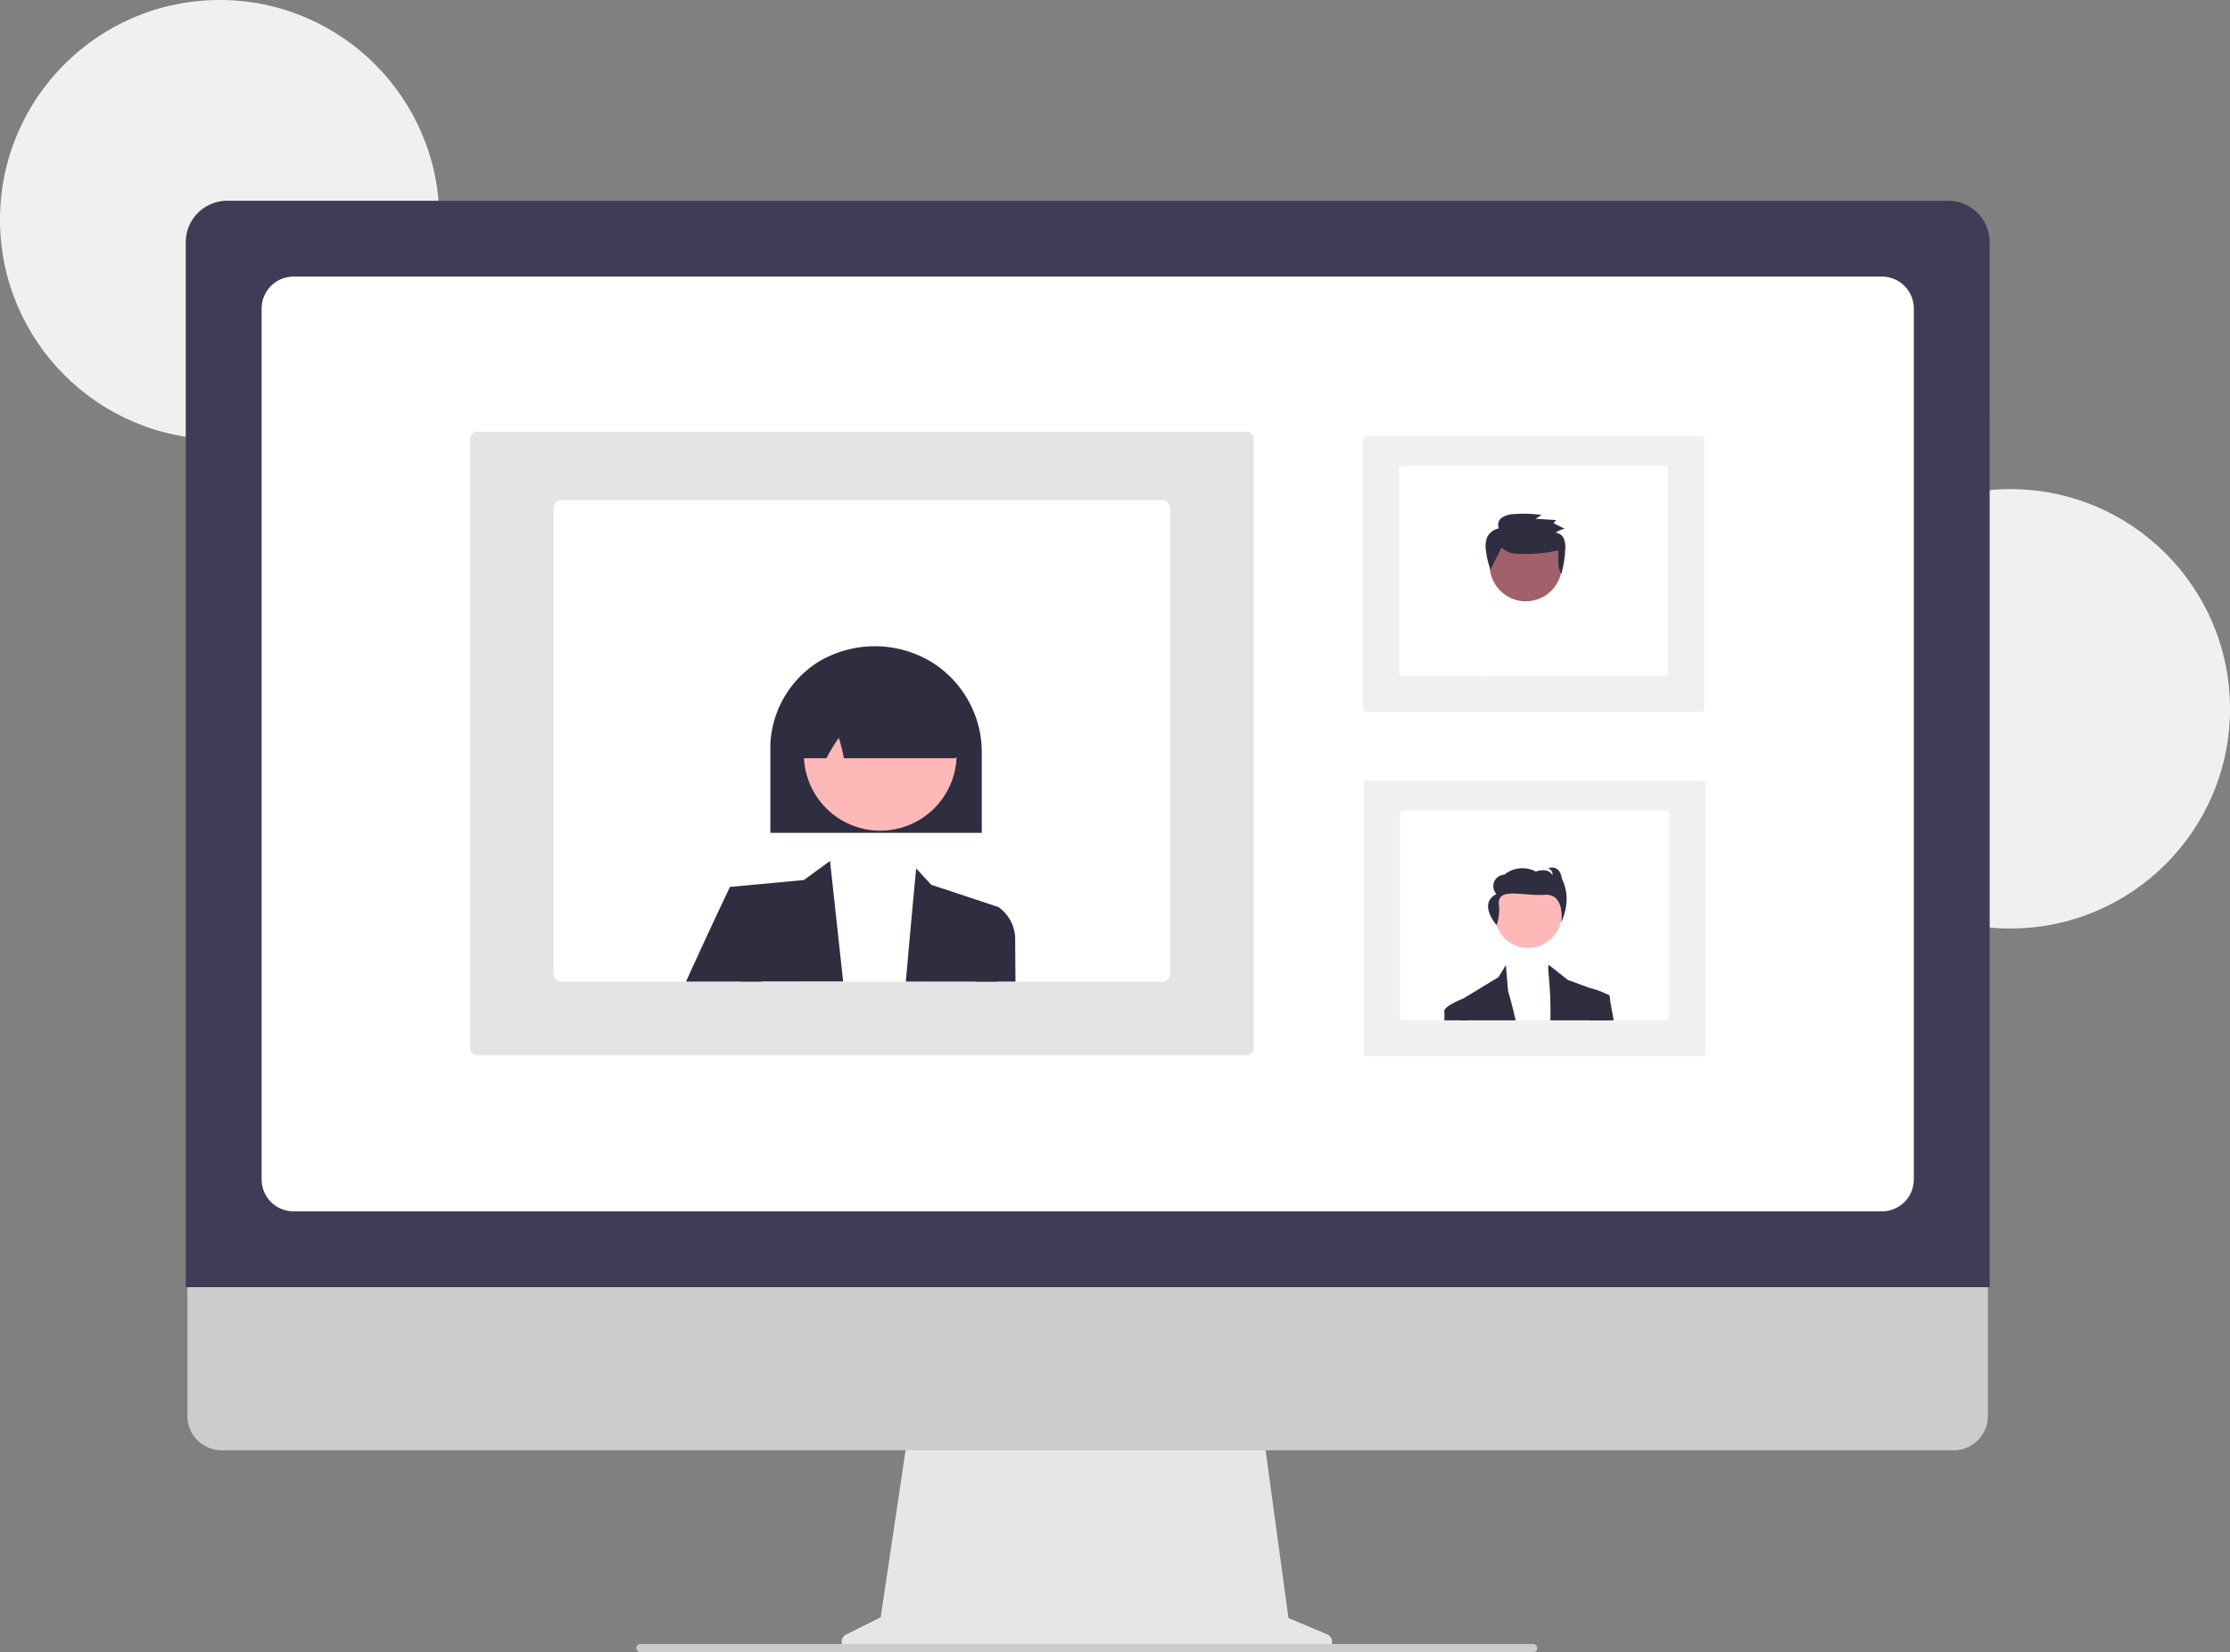 <svg id="undraw_video_call_re_4p26" xmlns="http://www.w3.org/2000/svg" width="101.425" height="75.139" viewBox="0 0 101.425 75.139">
  <rect x="0" y="0" width="101.425" height="75.139" fill="#808080" stroke="none"/>
  <circle id="Ellipse_853" data-name="Ellipse 853" cx="9.992" cy="9.992" r="9.992" fill="#f0f0f0"/>
  <circle id="Ellipse_854" data-name="Ellipse 854" cx="9.992" cy="9.992" r="9.992" transform="translate(81.442 22.246)" fill="#f0f0f0"/>
  <path id="Path_70524" data-name="Path 70524" d="M518.268,685.819l-1.755-.739-1.2-8.8H499.272l-1.305,8.764-1.571.785a.373.373,0,0,0,.167.707h21.561a.373.373,0,0,0,.145-.717Z" transform="translate(-457.911 -611.489)" fill="#e6e6e6"/>
  <path id="Path_70525" data-name="Path 70525" d="M329.168,593.369H250.391a1.561,1.561,0,0,1-1.557-1.561V580.7h81.891v11.109a1.561,1.561,0,0,1-1.557,1.561Z" transform="translate(-240.312 -527.407)" fill="#ccc"/>
  <path id="Path_70526" data-name="Path 70526" d="M330.281,263.013H248.236V215.482a1.884,1.884,0,0,1,1.881-1.881H328.4a1.884,1.884,0,0,1,1.882,1.881Z" transform="translate(-239.787 -204.47)" fill="#3f3d56"/>
  <path id="Path_70527" data-name="Path 70527" d="M350.608,284.79H278.363a1.452,1.452,0,0,1-1.45-1.45V243.727a1.452,1.452,0,0,1,1.45-1.451h72.245a1.452,1.452,0,0,1,1.45,1.451v39.612A1.452,1.452,0,0,1,350.608,284.79Z" transform="translate(-265.013 -229.696)" fill="#fff"/>
  <path id="Path_70528" data-name="Path 70528" d="M459.405,759.61h-40.6a.188.188,0,0,1-.185-.136.184.184,0,0,1,.178-.231H459.39a.194.194,0,0,1,.194.144.184.184,0,0,1-.179.224Z" transform="translate(-389.672 -684.471)" fill="#ccc"/>
  <path id="Path_70529" data-name="Path 70529" d="M708.982,445.366H693.761a.145.145,0,0,1-.157-.13V432.958a.145.145,0,0,1,.157-.13h15.221a.145.145,0,0,1,.157.13v12.278A.145.145,0,0,1,708.982,445.366Z" transform="translate(-631.576 -397.325)" fill="#f0f0f0"/>
  <path id="Path_70530" data-name="Path 70530" d="M719.426,444.124H707.514a.157.157,0,0,0-.157.157v9.23a.157.157,0,0,0,.157.157h11.912a.157.157,0,0,0,.157-.157v-9.23A.157.157,0,0,0,719.426,444.124Z" transform="translate(-643.675 -407.262)" fill="#fff"/>
  <circle id="Ellipse_855" data-name="Ellipse 855" cx="1.515" cy="1.515" r="1.515" transform="translate(67.986 40.088)" fill="#ffb8b8"/>
  <path id="Path_70531" data-name="Path 70531" d="M571.588,364.586H568.23l.11-2.469.026-.027.377-.4h1.2l.444.431.036.035.946.907Z" transform="translate(-499.871 -318.18)" fill="#fff"/>
  <path id="Path_70532" data-name="Path 70532" d="M732.381,505.06H729.84c-.006-.557-.01-.891-.01-.891l.147-.089h0l1.619-.983.34-.552,0,.019.1,1.164S732.2,504.26,732.381,505.06Z" transform="translate(-663.445 -458.653)" fill="#2f2e41"/>
  <path id="Path_70533" data-name="Path 70533" d="M766.126,505.06h-2.691c.041-1.625-.179-2.516-.066-2.516l.066.052.793.626,1.045.383h0l.721.264.126.046v.06C766.121,504.118,766.122,504.509,766.126,505.06Z" transform="translate(-692.92 -458.653)" fill="#2f2e41"/>
  <path id="Path_70534" data-name="Path 70534" d="M740.968,468.314a2.116,2.116,0,0,0,.1-.981c-.03-.755,1.12-.328,2.08-.4s.757,1.26.757,1.26a2.513,2.513,0,0,0,.218-.722,2.1,2.1,0,0,0-.189-1.284c-.1-.676-.634-.459-.634-.459a.28.28,0,0,1,.208.315c-.218-.382-.753-.166-.753-.166a1.306,1.306,0,0,0-1.436.142.521.521,0,0,0-.356.881C740.1,467.337,740.968,468.314,740.968,468.314Z" transform="translate(-672.9 -426.237)" fill="#2f2e41"/>
  <path id="Path_70535" data-name="Path 70535" d="M725.08,516.284h-1.044a3.125,3.125,0,0,0,0-.386c-.062-.248.815-.584.841-.594h0l.167.09Z" transform="translate(-658.346 -469.878)" fill="#2f2e41"/>
  <path id="Path_70536" data-name="Path 70536" d="M779.072,512.754h-1.1l-.137-1.351.154-.112.039.009h0a3.008,3.008,0,0,1,.721.264.447.447,0,0,1,.126.106.13.13,0,0,1,.03.093C778.9,511.813,778.967,512.185,779.072,512.754Z" transform="translate(-705.677 -466.348)" fill="#2f2e41"/>
  <path id="Path_70537" data-name="Path 70537" d="M708.57,315.115H693.349a.145.145,0,0,1-.157-.13V302.7a.145.145,0,0,1,.157-.13H708.57a.145.145,0,0,1,.157.13v12.282A.145.145,0,0,1,708.57,315.115Z" transform="translate(-631.214 -282.739)" fill="#f0f0f0"/>
  <path id="Path_70538" data-name="Path 70538" d="M719.014,313.869H707.1a.157.157,0,0,0-.157.157v9.23a.157.157,0,0,0,.157.157h11.912a.157.157,0,0,0,.157-.157v-9.23A.157.157,0,0,0,719.014,313.869Z" transform="translate(-643.312 -292.677)" fill="#fff"/>
  <path id="Path_70539" data-name="Path 70539" d="M740.433,371.3c.067-.242.119-.451.146-.6a.425.425,0,0,0,0-.138c-.1-.714-1.912-1.317-2.144-1.392l-.056-.621-2.281-.246-.289.795-.818.307a.392.392,0,0,0-.084.043.405.405,0,0,0-.167.432l.349,1.418Z" transform="translate(-667.755 -340.566)" fill="#fff"/>
  <path id="Path_70540" data-name="Path 70540" d="M729.888,379.669h-1.77c.063-.395.12-.744.157-.967a.925.925,0,0,1,.817-.883h.384Z" transform="translate(-661.939 -348.933)" fill="#fff"/>
  <path id="Path_70541" data-name="Path 70541" d="M777.979,385.848h.429a1.4,1.4,0,0,0-.28-.736.88.88,0,0,0-.307-.255l-.032-.014-.377,1.006Z" transform="translate(-705.302 -355.112)" fill="#fff"/>
  <circle id="Ellipse_109" data-name="Ellipse 109" cx="1.642" cy="1.642" r="1.642" transform="translate(67.754 24.064)" fill="#a0616a"/>
  <path id="Path_696" data-name="Path 696" d="M740.368,333.466a1.037,1.037,0,0,0,.723.281,6.81,6.81,0,0,0,1.849-.151c.038.364-.065.757.15,1.057a4.913,4.913,0,0,0,.174-1.112,1.066,1.066,0,0,0-.062-.476.438.438,0,0,0-.373-.275.936.936,0,0,1,.417-.178l-.521-.262.134-.137-.944-.058.273-.174a5.931,5.931,0,0,0-1.243-.039,1.066,1.066,0,0,0-.549.153.4.4,0,0,0-.149.5.721.721,0,0,0-.549.436,1.164,1.164,0,0,0-.042.56,3.969,3.969,0,0,0,.208.88" transform="translate(-672.074 -308.56)" fill="#2f2e41"/>
  <path id="Path_70542" data-name="Path 70542" d="M355.736,328.95V301.177a.332.332,0,0,1,.36-.293h34.92a.332.332,0,0,1,.36.293V328.95a.332.332,0,0,1-.36.293H356.1A.332.332,0,0,1,355.736,328.95Z" transform="translate(-334.354 -281.252)" fill="#e4e4e4"/>
  <path id="Path_70543" data-name="Path 70543" d="M387.287,327.159v21.176a.36.36,0,0,0,.36.36h27.329a.36.36,0,0,0,.36-.36V327.159a.36.36,0,0,0-.36-.36H387.647A.36.36,0,0,0,387.287,327.159Z" transform="translate(-362.11 -304.051)" fill="#fff"/>
  <path id="Path_70544" data-name="Path 70544" d="M481.51,468.95h5.5l-.343-5.145-1.984.458-1.93-.742-.051-.019,0,0,0,0C482.667,463.627,482.061,466.053,481.51,468.95Z" transform="translate(-444.998 -424.307)" fill="#fff"/>
  <path id="Path_70545" data-name="Path 70545" d="M275.957,326.707l.514,4.3h4.636l-.591-5.429-.006-.053-.045.034,0,0-1.144.834Z" transform="translate(-242.759 -286.368)" fill="#2f2e41"/>
  <path id="Path_70546" data-name="Path 70546" d="M520.468,471.182h4.151l.06-3.389-3.055-1.013-.686-.742S520.722,468.271,520.468,471.182Z" transform="translate(-479.269 -426.539)" fill="#2f2e41"/>
  <path id="Path_70547" data-name="Path 70547" d="M437.345,477.324h3.44l-.221-3.084-1.221-1.221S438.377,475.045,437.345,477.324Z" transform="translate(-406.145 -432.68)" fill="#2f2e41"/>
  <path id="Path_70548" data-name="Path 70548" d="M546.838,484.02h1.815c-.008-.988-.013-1.67-.013-1.863a1.8,1.8,0,0,0-.763-1.526l-.917.305Z" transform="translate(-502.467 -439.377)" fill="#2f2e41"/>
  <path id="Path_70549" data-name="Path 70549" d="M478.874,390.527h-9.616v-4.053a4.682,4.682,0,0,1,2.181-3.723,5,5,0,0,1,5.064-.045,4.834,4.834,0,0,1,2.371,4.143Z" transform="translate(-434.22 -352.647)" fill="#2f2e41"/>
  <circle id="Ellipse_856" data-name="Ellipse 856" cx="3.473" cy="3.473" r="3.473" transform="translate(35.323 35.689) rotate(-61.337)" fill="#ffb8b8"/>
  <path id="Path_70550" data-name="Path 70550" d="M486.655,392.047H481.7l-.012-.056a7.944,7.944,0,0,0-.222-.874,9.94,9.94,0,0,0-.544.894l-.02.036h-.963a.425.425,0,0,1-.314-.139c-.026-.029-.088-.1.166-3.194a.428.428,0,0,1,.242-.346,7.255,7.255,0,0,1,6.549.08h.039l.014.054c.428,3.3.367,3.368.341,3.4A.424.424,0,0,1,486.655,392.047Z" transform="translate(-443.317 -357.56)" fill="#2f2e41"/>
</svg>
